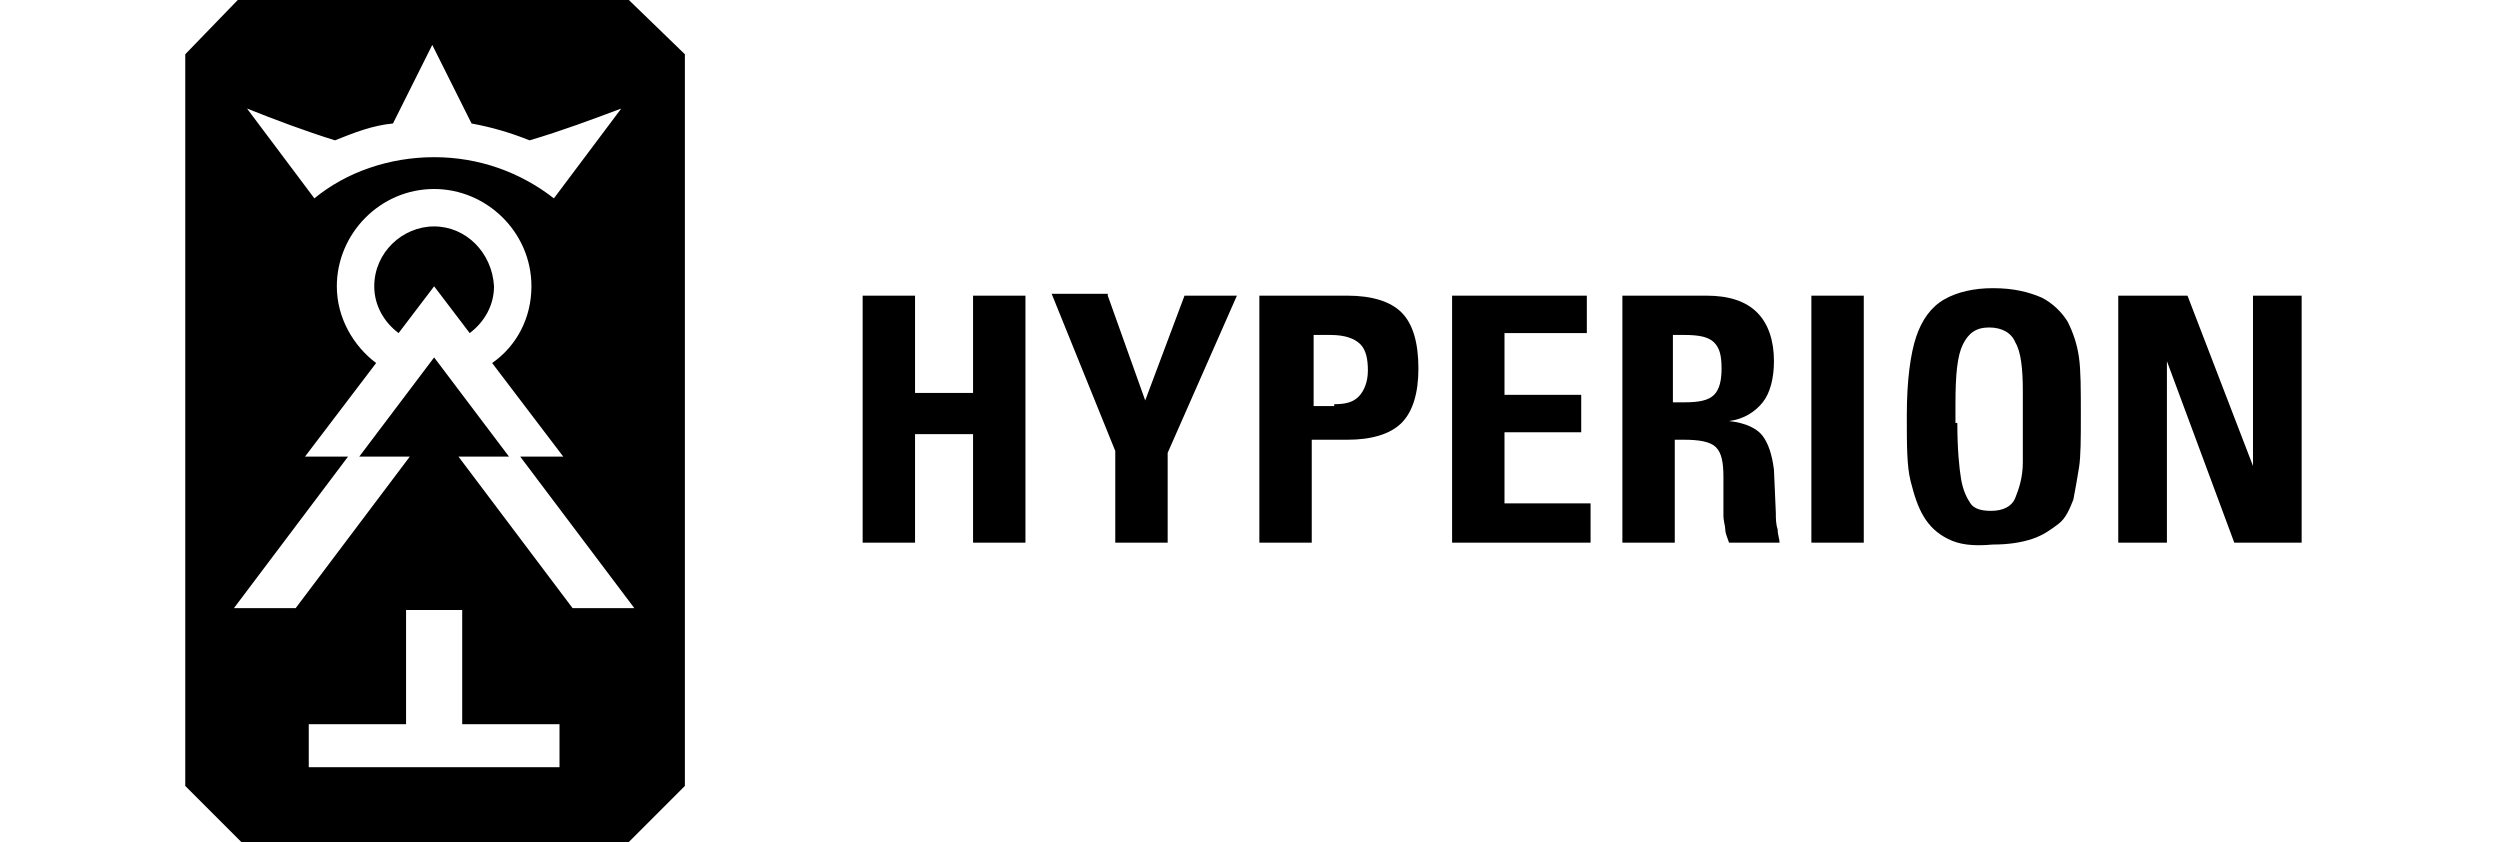 <?xml version="1.0" encoding="UTF-8"?>
<!-- Generator: Adobe Illustrator 27.9.3, SVG Export Plug-In . SVG Version: 9.03 Build 53313)  -->
<svg xmlns="http://www.w3.org/2000/svg" xmlns:xlink="http://www.w3.org/1999/xlink" version="1.1" id="Layer_1" x="0px" y="0px" viewBox="0 0 133.6 45" style="enable-background:new 0 0 133.6 45;" xml:space="preserve">
<g>
	<path d="M23.2,12.1c-1.7,0-3.2,1.4-3.2,3.2c0,1,0.5,1.9,1.3,2.5l1.9-2.5l1.9,2.5c0.8-0.6,1.3-1.5,1.3-2.5   C26.3,13.5,24.9,12.1,23.2,12.1z"></path>
	<path d="M33.4-0.2H12.9L9.9,2.9v39.1l3.1,3.1h20.5l3.1-3.1V2.9L33.4-0.2z M17.9,7.5c1-0.4,2-0.8,3.1-0.9l2.1-4.2l2.1,4.2   c1.1,0.2,2.1,0.5,3.1,0.9C30,7,31.6,6.4,33.2,5.8l-3.6,4.8c-1.8-1.4-4-2.2-6.4-2.2l0,0c-2.4,0-4.7,0.8-6.4,2.2l-3.6-4.8   C14.7,6.4,16.3,7,17.9,7.5z M29.8,41H16.5v-2.3h5.2v-6.1h3v6.1h5.2V41z M30.6,32.5l-6.1-8.1h2.7l-4-5.3l-4,5.3h2.7l-6.1,8.1h-3.3   l6.1-8.1h-2.3l3.8-5c-1.2-0.9-2.1-2.4-2.1-4.1c0-2.8,2.3-5.2,5.2-5.2c2.8,0,5.2,2.3,5.2,5.2c0,1.7-0.8,3.2-2.1,4.1l3.8,5h-2.3   l6.1,8.1H30.6z"></path>
</g>
<g>
	<path d="M48.9,15.8V21H52v-5.2h2.8V29H52v-5.8h-3.1V29h-2.8V15.8H48.9z"></path>
	<path d="M59.2,15.8l2,5.6l2.1-5.6h2.8l-3.7,8.4V29h-2.8v-4.9l-3.4-8.4H59.2z"></path>
	<path d="M72,15.8c1.3,0,2.3,0.3,2.9,0.9s0.9,1.6,0.9,3c0,1.3-0.3,2.3-0.9,2.9c-0.6,0.6-1.6,0.9-2.9,0.9h-1.9V29h-2.8V15.8H72z    M71.3,21.6c0.6,0,1-0.1,1.3-0.4c0.3-0.3,0.5-0.8,0.5-1.4c0-0.6-0.1-1.1-0.4-1.4s-0.8-0.5-1.6-0.5h-0.9v3.8H71.3z"></path>
	<path d="M84.8,15.8v2h-4.4v3.3h4.1v2h-4.1v3.8h4.6V29h-7.4V15.8H84.8z"></path>
	<path d="M91.2,15.8c1.2,0,2.1,0.3,2.7,0.9c0.6,0.6,0.9,1.5,0.9,2.6c0,0.9-0.2,1.7-0.6,2.2c-0.4,0.5-1,0.9-1.8,1   c0.9,0.1,1.5,0.4,1.8,0.8s0.5,1,0.6,1.8l0.1,2.3c0,0.3,0,0.6,0.1,0.9c0,0.3,0.1,0.5,0.1,0.7h-2.7c-0.1-0.3-0.2-0.5-0.2-0.7   s-0.1-0.4-0.1-0.8v-2c0-0.8-0.1-1.3-0.4-1.6c-0.3-0.3-0.9-0.4-1.7-0.4h-0.5V29h-2.8V15.8H91.2z M89.4,21.5h0.6   c0.8,0,1.3-0.1,1.6-0.4c0.3-0.3,0.4-0.8,0.4-1.4c0-0.7-0.1-1.1-0.4-1.4s-0.8-0.4-1.6-0.4h-0.6V21.5z"></path>
	<path d="M99.6,15.8V29h-2.8V15.8H99.6z"></path>
	<path d="M104.1,28.8c-0.6-0.3-1-0.7-1.3-1.2c-0.3-0.5-0.5-1.1-0.7-1.9s-0.2-1.9-0.2-3.5c0-1.9,0.2-3.3,0.5-4.2   c0.3-0.9,0.8-1.6,1.5-2c0.7-0.4,1.6-0.6,2.6-0.6c1.1,0,1.9,0.2,2.6,0.5c0.6,0.3,1.1,0.8,1.4,1.3c0.3,0.6,0.5,1.2,0.6,1.9   s0.1,1.7,0.1,3.1c0,1.2,0,2.2-0.1,2.8c-0.1,0.6-0.2,1.2-0.3,1.7c-0.2,0.5-0.4,1-0.8,1.3s-0.8,0.6-1.4,0.8c-0.6,0.2-1.3,0.3-2.1,0.3   C105.4,29.2,104.7,29.1,104.1,28.8z M104.6,22.6c0,1.4,0.1,2.4,0.2,3c0.1,0.6,0.3,1,0.5,1.3c0.2,0.3,0.6,0.4,1.1,0.4   c0.6,0,1.1-0.2,1.3-0.7c0.2-0.5,0.4-1.1,0.4-1.9c0-0.8,0-1.7,0-2.5v-1.3c0-1.2-0.1-2.1-0.4-2.6c-0.2-0.5-0.7-0.8-1.4-0.8   c-0.7,0-1.1,0.3-1.4,0.9s-0.4,1.6-0.4,3.2V22.6z"></path>
	<path d="M116.9,15.8l3.5,9.1v-9.1h2.6V29h-3.6l-3.6-9.7V29h-2.6V15.8H116.9z"></path>
</g>
</svg>
